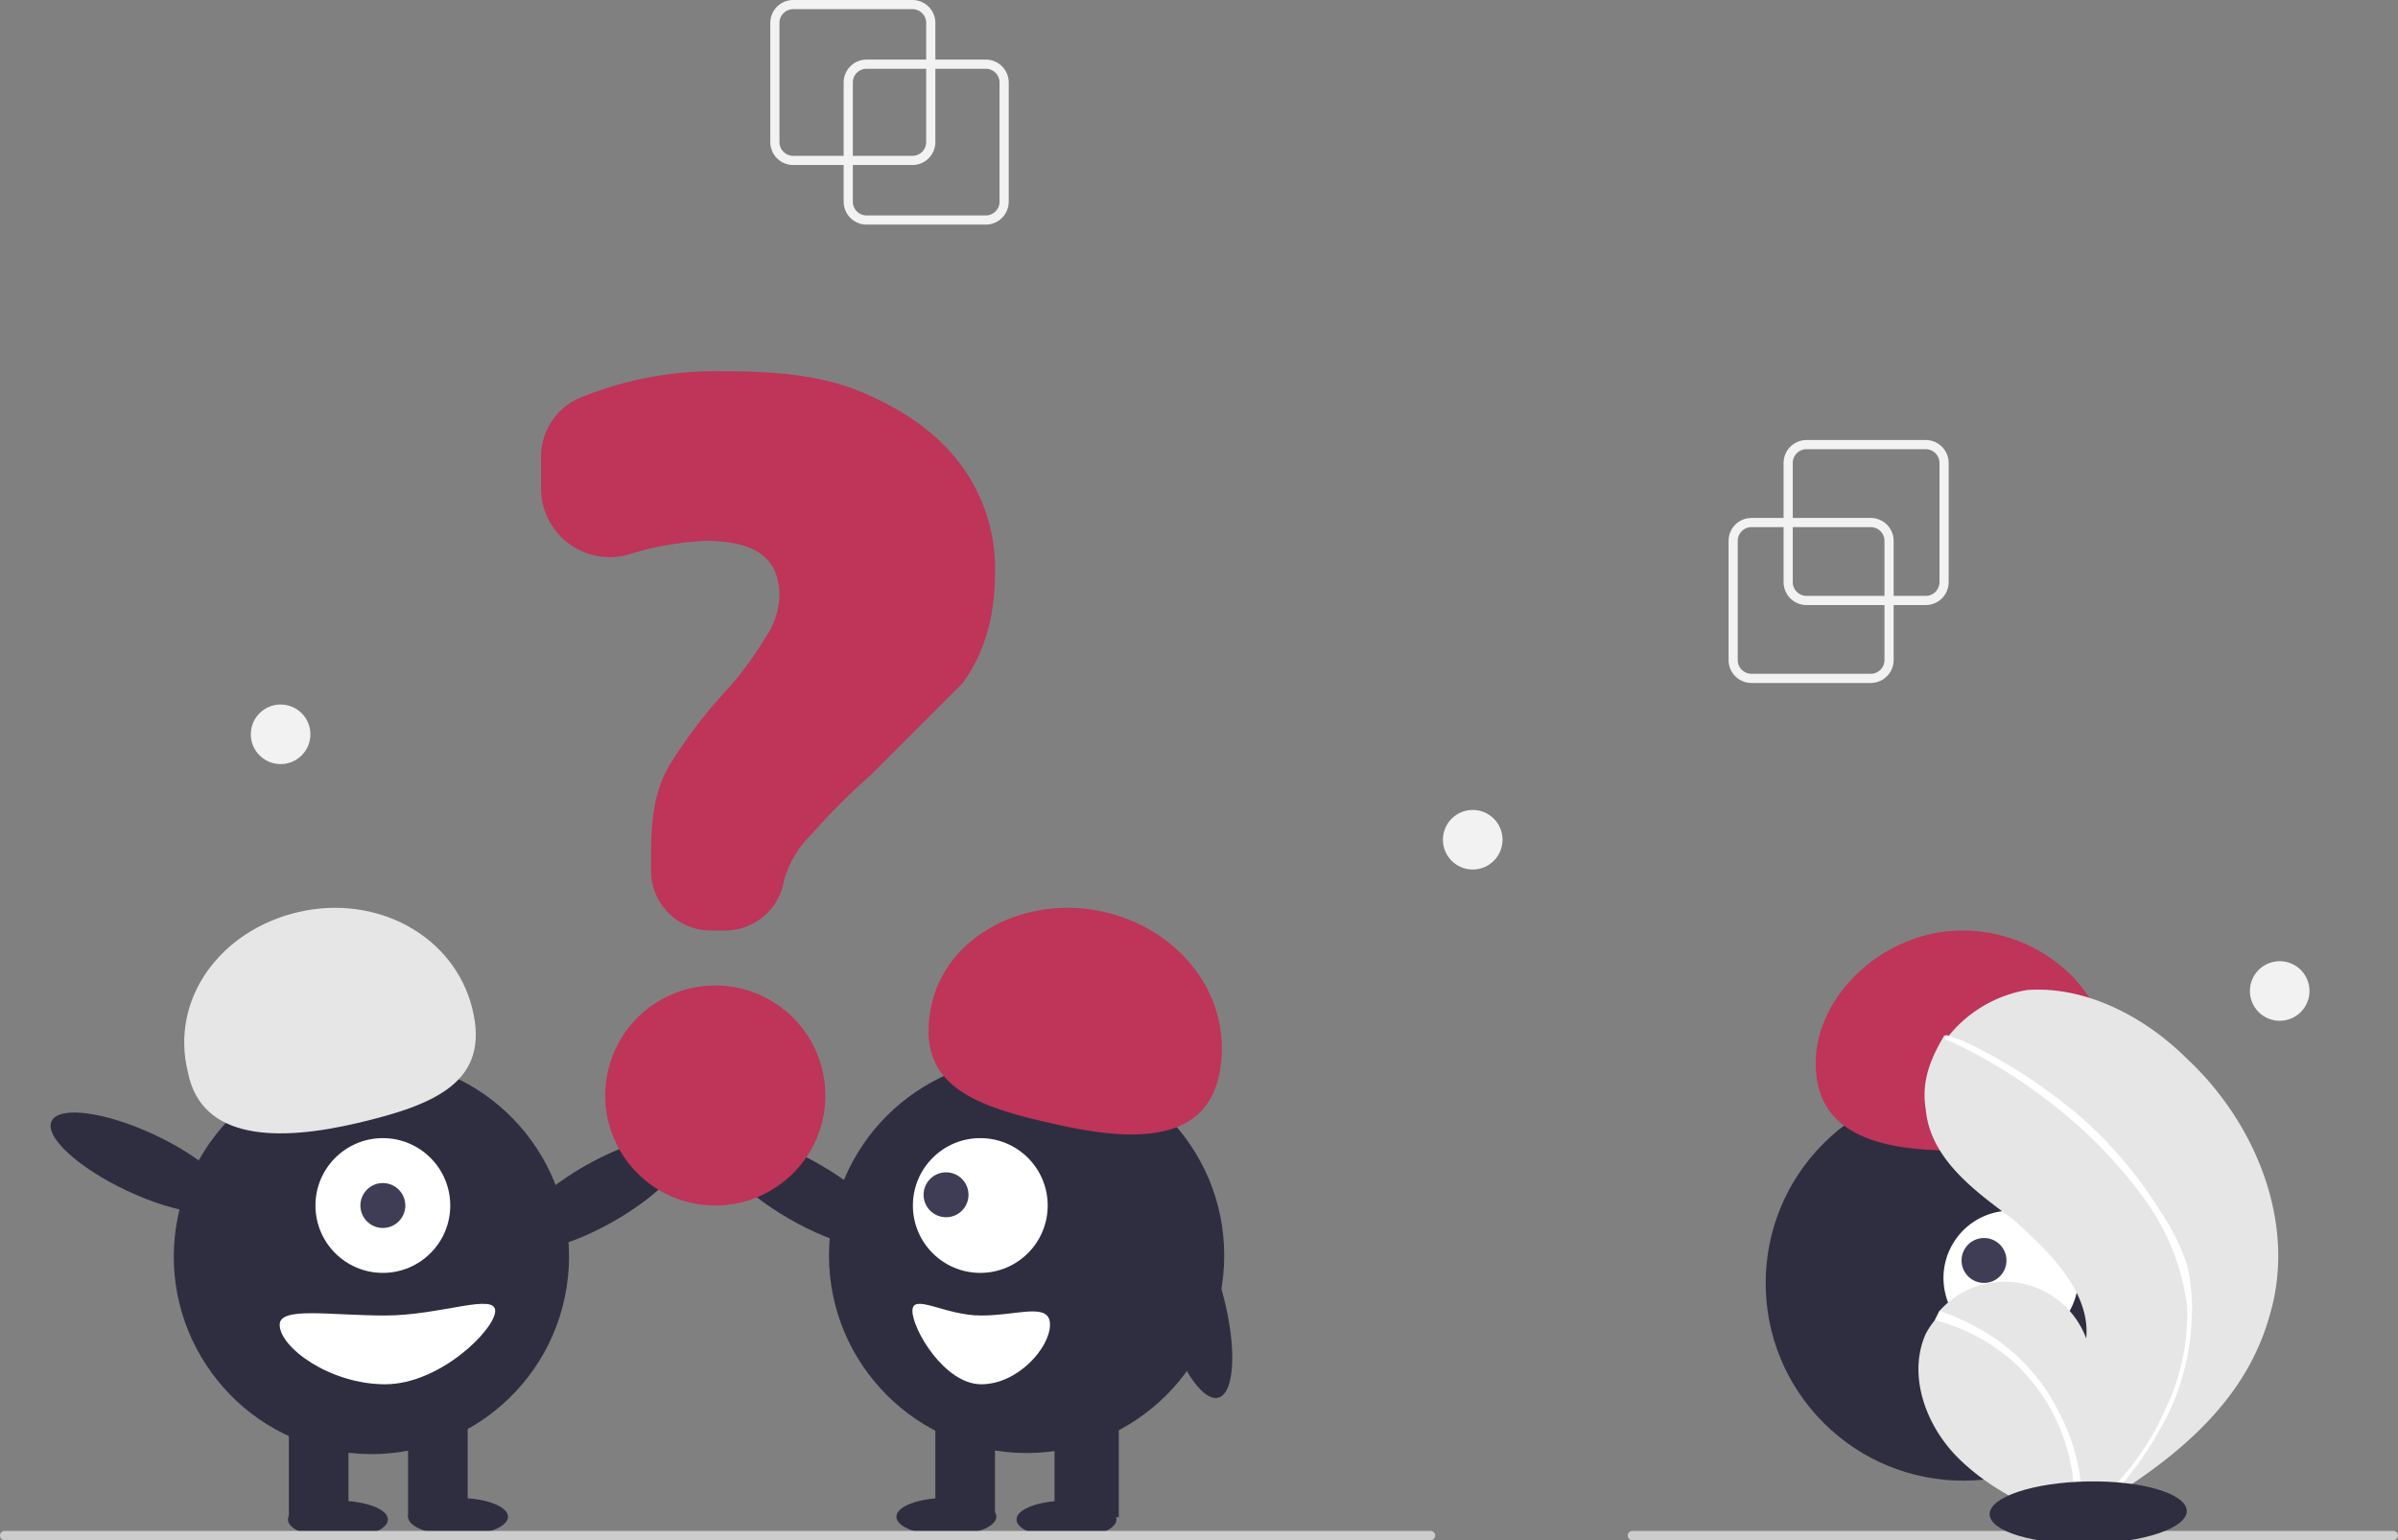 <svg xmlns="http://www.w3.org/2000/svg" data-name="Layer 1" width="523" height="336"><rect width="100%" height="100%" fill="#808080" stroke="none"/><circle cx="766.3" cy="561.8" r="43.1" transform="rotate(-45 257 829)" fill="#2f2e41"/><circle cx="762.9" cy="551.4" r="14.7" transform="rotate(-12 -696 1958)" fill="#fff"/><circle cx="757" cy="547.6" r="4.9" transform="rotate(-12 -702 1954)" fill="#3f3d56"/><path d="M426 251c-17 0-30-4-30-19s15-29 32-29 32 13 32 29-16 19-34 19Z" fill="#bf3459"/><path d="M495 287c-5 18-19 30-35 40l-6 4-1 1-1 1c-9-4-18-8-25-15s-11-18-7-27a18 18 0 0 1 2-3l1-2a19 19 0 0 1 32 6c1-10-8-19-16-26-8-6-18-13-19-24-1-6 1-11 4-16h1a28 28 0 0 1 17-10c13-1 26 6 35 15 15 14 24 36 18 56Z" fill="#e6e6e6"/><path d="M471 264a47 47 0 0 1 6 12 41 41 0 0 1 1 12 52 52 0 0 1-7 24 75 75 0 0 1-11 15l-6 4-1 1-1 1s1 0 0 0a41 41 0 0 0-13-36 42 42 0 0 0-17-9l1-2a43 43 0 0 1 7 3 42 42 0 0 1 19 19 43 43 0 0 1 5 23l1-1c7-6 13-13 17-22a48 48 0 0 0 5-23c-1-8-4-16-9-23a101 101 0 0 0-19-20 115 115 0 0 0-24-15 1 1 0 0 1-1-1 1 1 0 0 1 1 0l3 1a116 116 0 0 1 25 16c7 6 13 13 18 21Z" fill="#fff"/><ellipse cx="73.7" cy="331.5" rx="10.9" ry="4.1" fill="#2f2e41"/><ellipse cx="99.9" cy="330.9" rx="10.9" ry="4.1" fill="#2f2e41"/><ellipse cx="469.7" cy="542.4" rx="21.5" ry="6.8" transform="rotate(-30 -226 1034)" fill="#2f2e41"/><circle cx="420.9" cy="555.9" r="43.1" transform="rotate(-81 86 614)" fill="#2f2e41"/><path fill="#2f2e41" d="M63 308h13v23H63zM89 308h13v23H89z"/><circle cx="83.5" cy="263" r="14.7" fill="#fff"/><circle cx="83.5" cy="263" r="4.9" fill="#3f3d56"/><path d="M41 234c-4-16 7-31 24-35s34 5 38 21-8 21-25 25-34 4-37-11Z" fill="#e6e6e6"/><ellipse cx="372.4" cy="536" rx="6.8" ry="21.5" transform="rotate(-65 -20 663)" fill="#2f2e41"/><path d="M61 289c0 5 11 13 23 13s24-12 24-16-12 1-24 1-23-2-23 2Z" fill="#fff"/><ellipse cx="232.6" cy="331.5" rx="10.9" ry="4.1" fill="#2f2e41"/><ellipse cx="206.4" cy="330.9" rx="10.9" ry="4.1" fill="#2f2e41"/><ellipse cx="513.6" cy="542.4" rx="6.8" ry="21.5" transform="rotate(-60 100 694)" fill="#2f2e41"/><circle cx="223.9" cy="273.9" r="43.1" fill="#2f2e41"/><path fill="#2f2e41" d="M230 308h14v23h-14zM204 308h13v23h-13z"/><circle cx="213.8" cy="263" r="14.7" fill="#fff"/><circle cx="545.3" cy="543" transform="rotate(-45 35 811)" fill="#3f3d56" r="4.9"/><path d="M229 245c-18-4-29-9-26-25s21-25 38-21 28 19 25 35-20 15-37 11Z" fill="#bf3459"/><ellipse cx="601.9" cy="568" rx="6.8" ry="21.5" transform="rotate(-15 -647 1724)" fill="#2f2e41"/><path d="M214 287c-8 0-15-5-15-1s7 16 15 16 15-8 15-13-7-2-15-2Z" fill="#fff"/><path d="M158 203h-3a13 13 0 0 1-13-13v-4c0-8 1-14 4-19a104 104 0 0 1 13-17 74 74 0 0 0 8-11 17 17 0 0 0 3-9c0-8-5-12-16-12a65 65 0 0 0-17 3 15 15 0 0 1-19-14v-7a14 14 0 0 1 8-13 78 78 0 0 1 32-6c12 0 22 1 31 5s16 9 21 16a38 38 0 0 1 7 23c0 9-2 17-7 24l-20 20a145 145 0 0 0-13 13 23 23 0 0 0-6 10 13 13 0 0 1-13 11ZM156 263a24 24 0 0 1 0-48 24 24 0 1 1 0 48Z" fill="#bf3459"/><path d="M312 336H1a1 1 0 0 1 0-2h311a1 1 0 0 1 0 2ZM522 336H356a1 1 0 0 1 0-2h166a1 1 0 0 1 0 2Z" fill="#ccc"/><ellipse cx="757.3" cy="582" rx="21.5" ry="6.8" transform="rotate(-1 -13832 17751)" fill="#2f2e41"/><path d="M408 149h-26a5 5 0 0 1-5-5v-26a5 5 0 0 1 5-5h26a5 5 0 0 1 5 5v26a5 5 0 0 1-5 5Zm-26-34a3 3 0 0 0-3 3v26a3 3 0 0 0 3 3h26a3 3 0 0 0 3-3v-26a3 3 0 0 0-3-3Z" fill="#f2f2f2"/><path d="M420 132h-26a5 5 0 0 1-5-5v-26a5 5 0 0 1 5-5h26a5 5 0 0 1 5 5v26a5 5 0 0 1-5 5Zm-26-34a3 3 0 0 0-3 3v26a3 3 0 0 0 3 3h26a3 3 0 0 0 3-3v-26a3 3 0 0 0-3-3ZM215 49h-26a5 5 0 0 1-5-5V18a5 5 0 0 1 5-5h26a5 5 0 0 1 5 5v26a5 5 0 0 1-5 5Zm-26-34a3 3 0 0 0-3 3v26a3 3 0 0 0 3 3h26a3 3 0 0 0 3-3V18a3 3 0 0 0-3-3Z" fill="#f2f2f2"/><path d="M199 36h-26a5 5 0 0 1-5-5V5a5 5 0 0 1 5-5h26a5 5 0 0 1 5 5v26a5 5 0 0 1-5 5ZM173 2a3 3 0 0 0-3 3v26a3 3 0 0 0 3 3h26a3 3 0 0 0 3-3V5a3 3 0 0 0-3-3Z" fill="#f2f2f2"/><circle cx="321.2" cy="183.2" r="6.5" fill="#f2f2f2"/><circle cx="61.2" cy="160.2" r="6.5" fill="#f2f2f2"/><circle cx="497.2" cy="216.2" r="6.5" fill="#f2f2f2"/></svg>